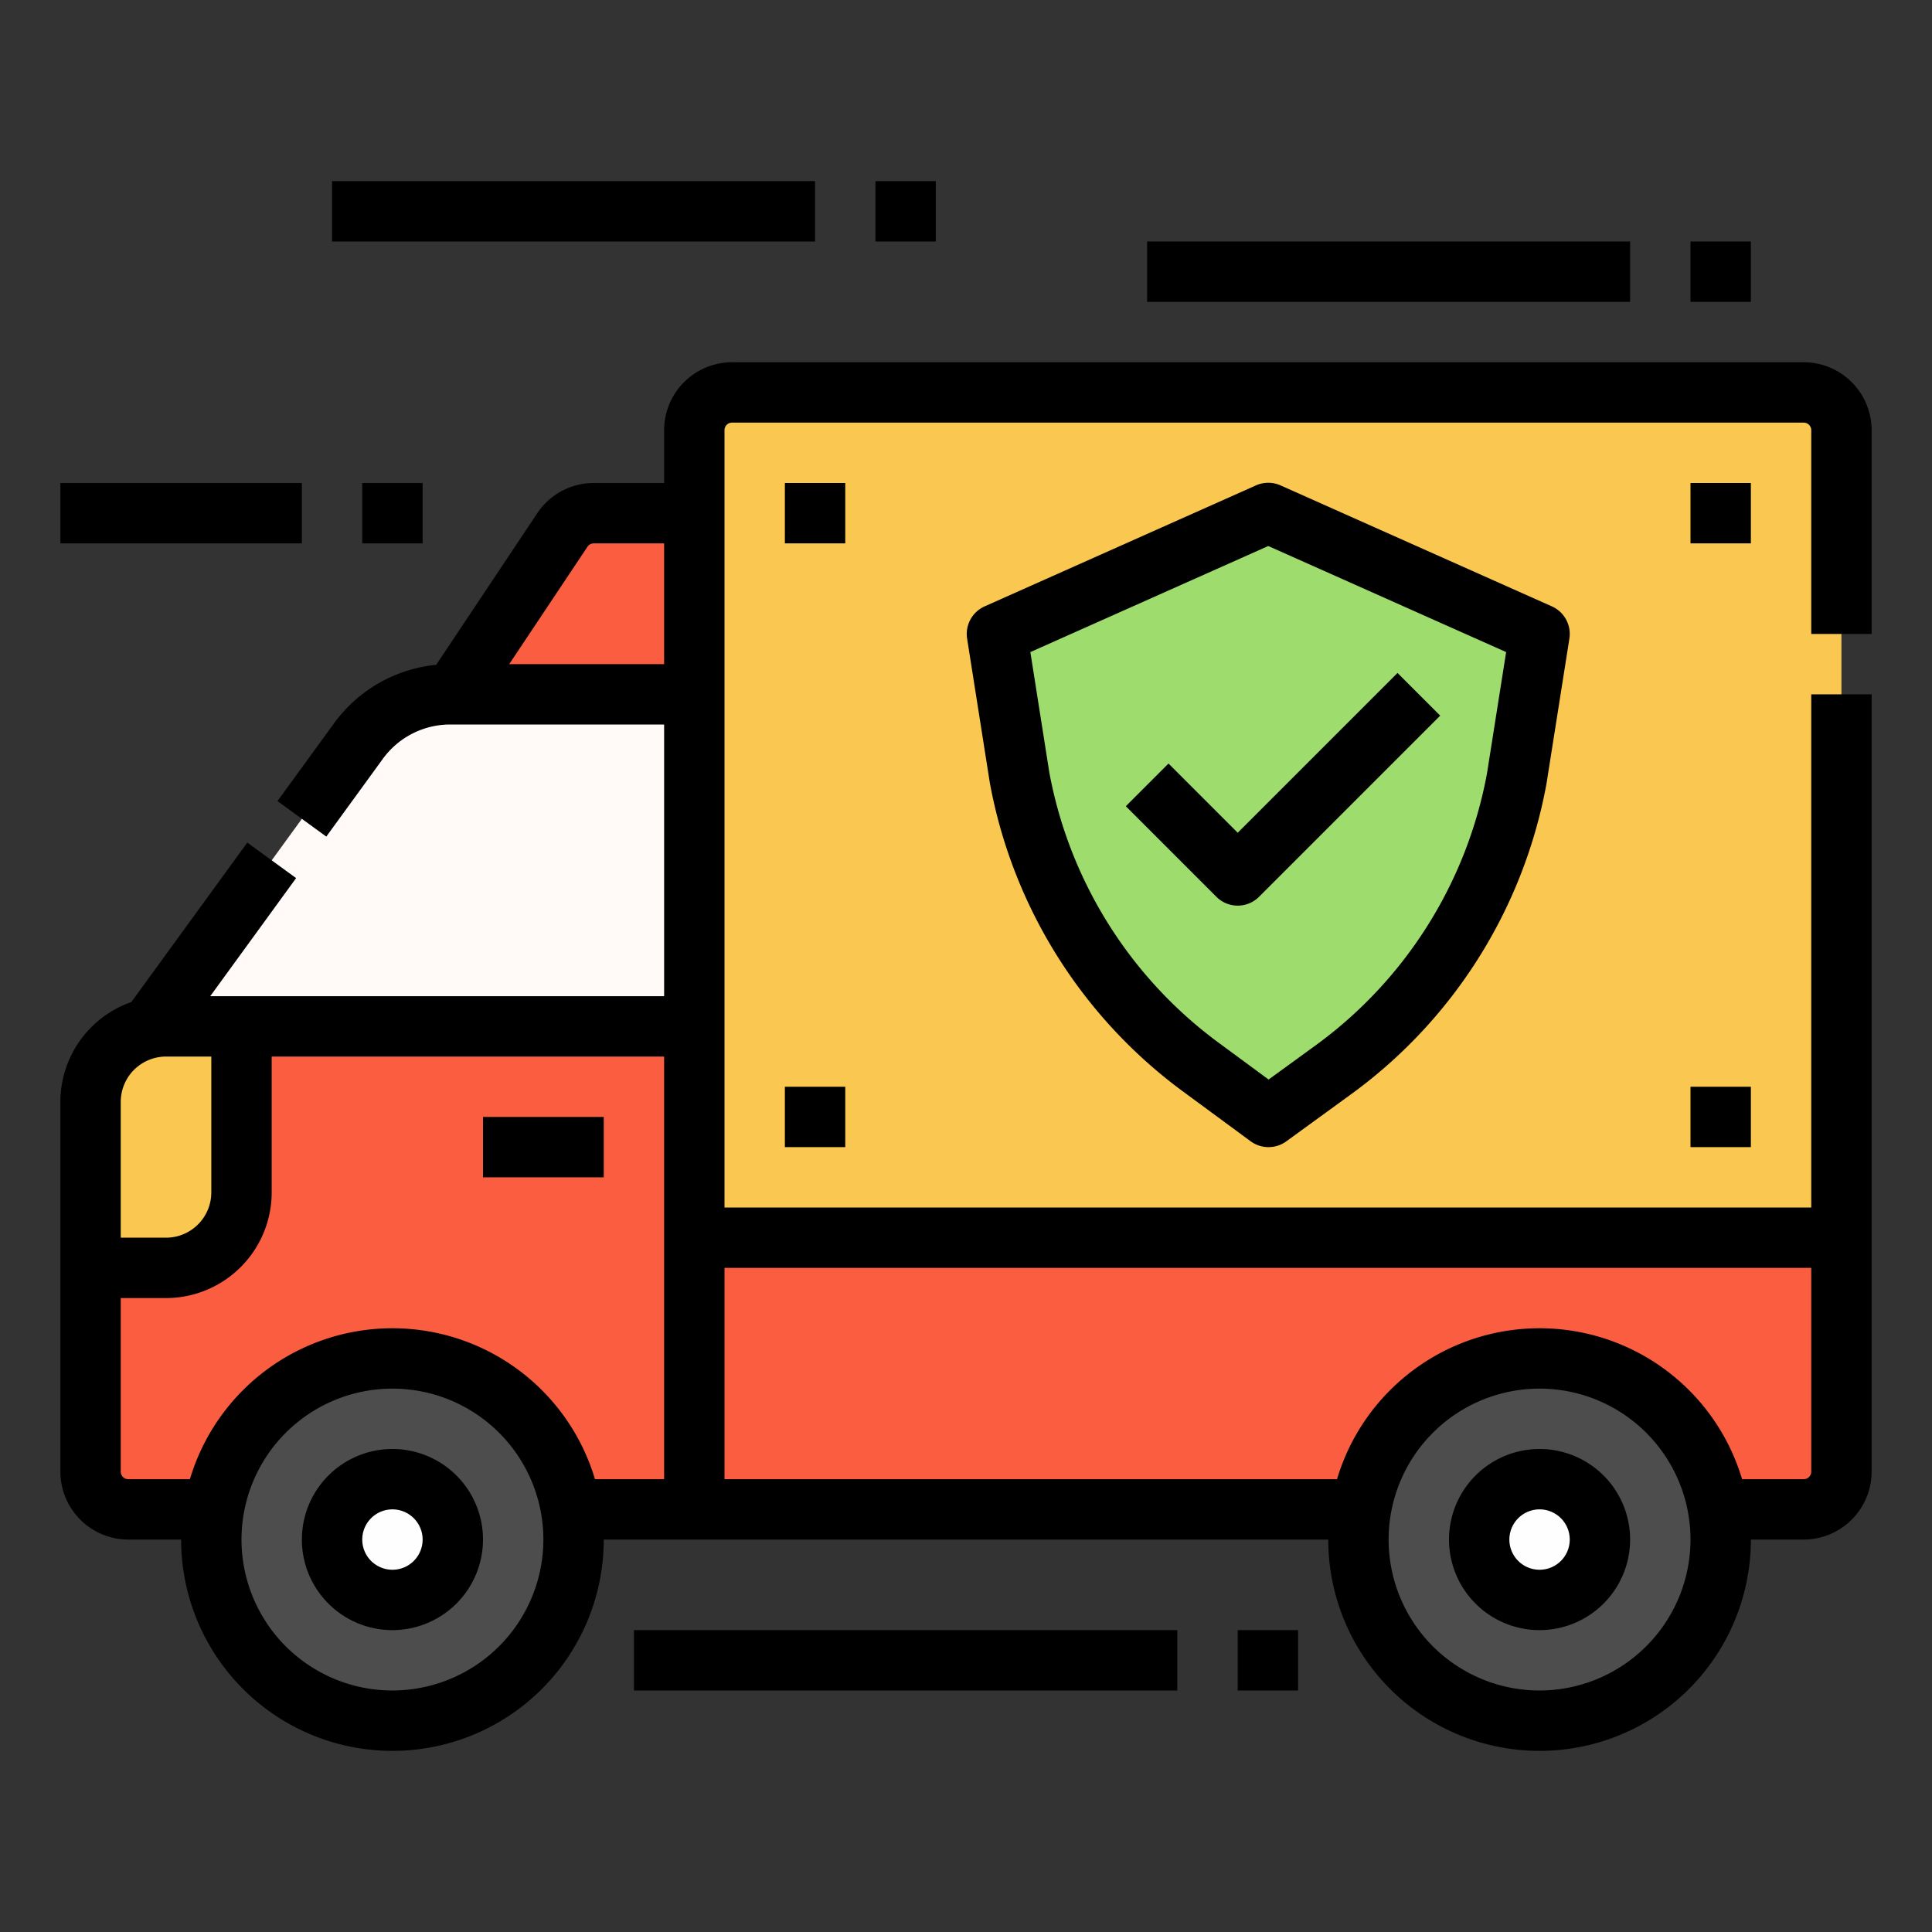 <?xml version="1.0" encoding="UTF-8"?> <svg xmlns="http://www.w3.org/2000/svg" height="512" viewBox="0 0 512 512" width="512"><rect x="0" y="0" width="512" height="512" fill="#333333" stroke="none"/> <g id="Filled_stroke_cut_Ex" data-name="Filled stroke cut Ex"> <g> <g> <path d="m184 328h304a0 0 0 0 1 0 0v62a10 10 0 0 1 -10 10h-294a0 0 0 0 1 0 0v-72a0 0 0 0 1 0 0z" fill="#fa5d3f"></path> <path d="m44 272h140a0 0 0 0 1 0 0v128a0 0 0 0 1 0 0h-150a10 10 0 0 1 -10-10v-98a20 20 0 0 1 20-20z" fill="#fa5d3f"></path> <path d="m184 272h-144l55.015-75.645a30 30 0 0 1 24.262-12.355h64.723z" fill="#fff9f7"></path> <path d="m194 104h284a10 10 0 0 1 10 10v214a0 0 0 0 1 0 0h-304a0 0 0 0 1 0 0v-214a10 10 0 0 1 10-10z" fill="#fac850"></path> <circle cx="104" cy="408" fill="#4d4d4d" r="48"></circle> <circle cx="408" cy="408" fill="#4d4d4d" r="48"></circle> <path d="m184 184h-64l29.031-43.547a10 10 0 0 1 8.321-4.453h26.648z" fill="#fa5d3f"></path> <path d="m128 296h32v16h-32z"></path> <path d="m44 336h-20v-44a20 20 0 0 1 20-20h20v44a20 20 0 0 1 -20 20z" fill="#fac850"></path> <path d="m496 168v-54a18.021 18.021 0 0 0 -18-18h-284a18.021 18.021 0 0 0 -18 18v14h-18.648a17.965 17.965 0 0 0 -14.977 8.016l-26.775 40.164a38.134 38.134 0 0 0 -27.054 15.469l-15.016 20.645 12.94 9.412 15.014-20.645a22.066 22.066 0 0 1 17.793-9.061h56.723v72h-120.29l22.76-31.294-12.94-9.412-30.73 42.26a28.049 28.049 0 0 0 -18.8 26.446v98a18.021 18.021 0 0 0 18 18h14a56 56 0 0 0 112 0h192a56 56 0 0 0 112 0h14a18.021 18.021 0 0 0 18-18v-206h-16v136h-288v-206a2 2 0 0 1 2-2h284a2 2 0 0 1 2 2v54zm-361.052 8 20.74-31.109a2 2 0 0 1 1.664-.891h18.648v32zm-102.948 116a12.013 12.013 0 0 1 12-12h12v36a12.013 12.013 0 0 1 -12 12h-12zm72 156a40 40 0 1 1 40-40 40.045 40.045 0 0 1 -40 40zm53.672-56a56.009 56.009 0 0 0 -107.344 0h-16.328a2 2 0 0 1 -2-2v-46h12a28.032 28.032 0 0 0 28-28v-36h104v112zm250.328 56a40 40 0 1 1 40-40 40.045 40.045 0 0 1 -40 40zm72-112v54a2 2 0 0 1 -2 2h-16.328a56.009 56.009 0 0 0 -107.344 0h-162.328v-56z"></path> <g> <path d="m318.724 283.155a122.975 122.975 0 0 1 -48.531-77.107l-5.993-38.048 71.9-32.06 71.9 32.06-6.055 38.365a122.935 122.935 0 0 1 -49.164 77.558l-16.617 12.077z" fill="#9fdc6e"></path> <path d="m336.164 304a7.987 7.987 0 0 1 -4.744-1.559l-17.44-12.841a130.945 130.945 0 0 1 -51.658-82.116c-.011-.063-.022-.125-.031-.188l-5.994-38.05a8 8 0 0 1 4.645-8.551l71.9-32.061a8 8 0 0 1 6.516 0l71.9 32.061a8 8 0 0 1 4.644 8.554l-6.055 38.364c-.01.062-.02.124-.032.186a130.9 130.9 0 0 1 -52.33 82.6l-16.617 12.08a8 8 0 0 1 -4.704 1.521zm-58.083-99.292a115 115 0 0 0 45.387 72.005l12.727 9.374 11.882-8.637a114.979 114.979 0 0 0 45.981-72.429l5.084-32.214-63.042-28.107-63.044 28.112z"></path> <path d="m328.009 240a7.975 7.975 0 0 1 -5.656-2.344l-24-24 11.313-11.313 18.343 18.343 42.344-42.343 11.313 11.313-48 48a7.975 7.975 0 0 1 -5.657 2.344z"></path> </g> <path d="m208 128h16v16h-16z"></path> <path d="m208 288h16v16h-16z"></path> <path d="m448 128h16v16h-16z"></path> <path d="m448 288h16v16h-16z"></path> <circle cx="104" cy="408" fill="#fefefe" r="16"></circle> <path d="m104 432a24 24 0 1 1 24-24 24.027 24.027 0 0 1 -24 24zm0-32a8 8 0 1 0 8 8 8.009 8.009 0 0 0 -8-8z"></path> <circle cx="408" cy="408" fill="#fefefe" r="16"></circle> <path d="m408 432a24 24 0 1 1 24-24 24.027 24.027 0 0 1 -24 24zm0-32a8 8 0 1 0 8 8 8.009 8.009 0 0 0 -8-8z"></path> </g> <g> <path d="m16 128h64v16h-64z"></path> <path d="m96 128h16v16h-16z"></path> </g> <g> <path d="m88 48h128v16h-128z"></path> <path d="m232 48h16v16h-16z"></path> </g> <g> <path d="m304 64h128v16h-128z"></path> <path d="m448 64h16v16h-16z"></path> </g> </g> <g> <path d="m168 432h144v16h-144z"></path> <path d="m328 432h16v16h-16z"></path> </g> </g> </svg> 
